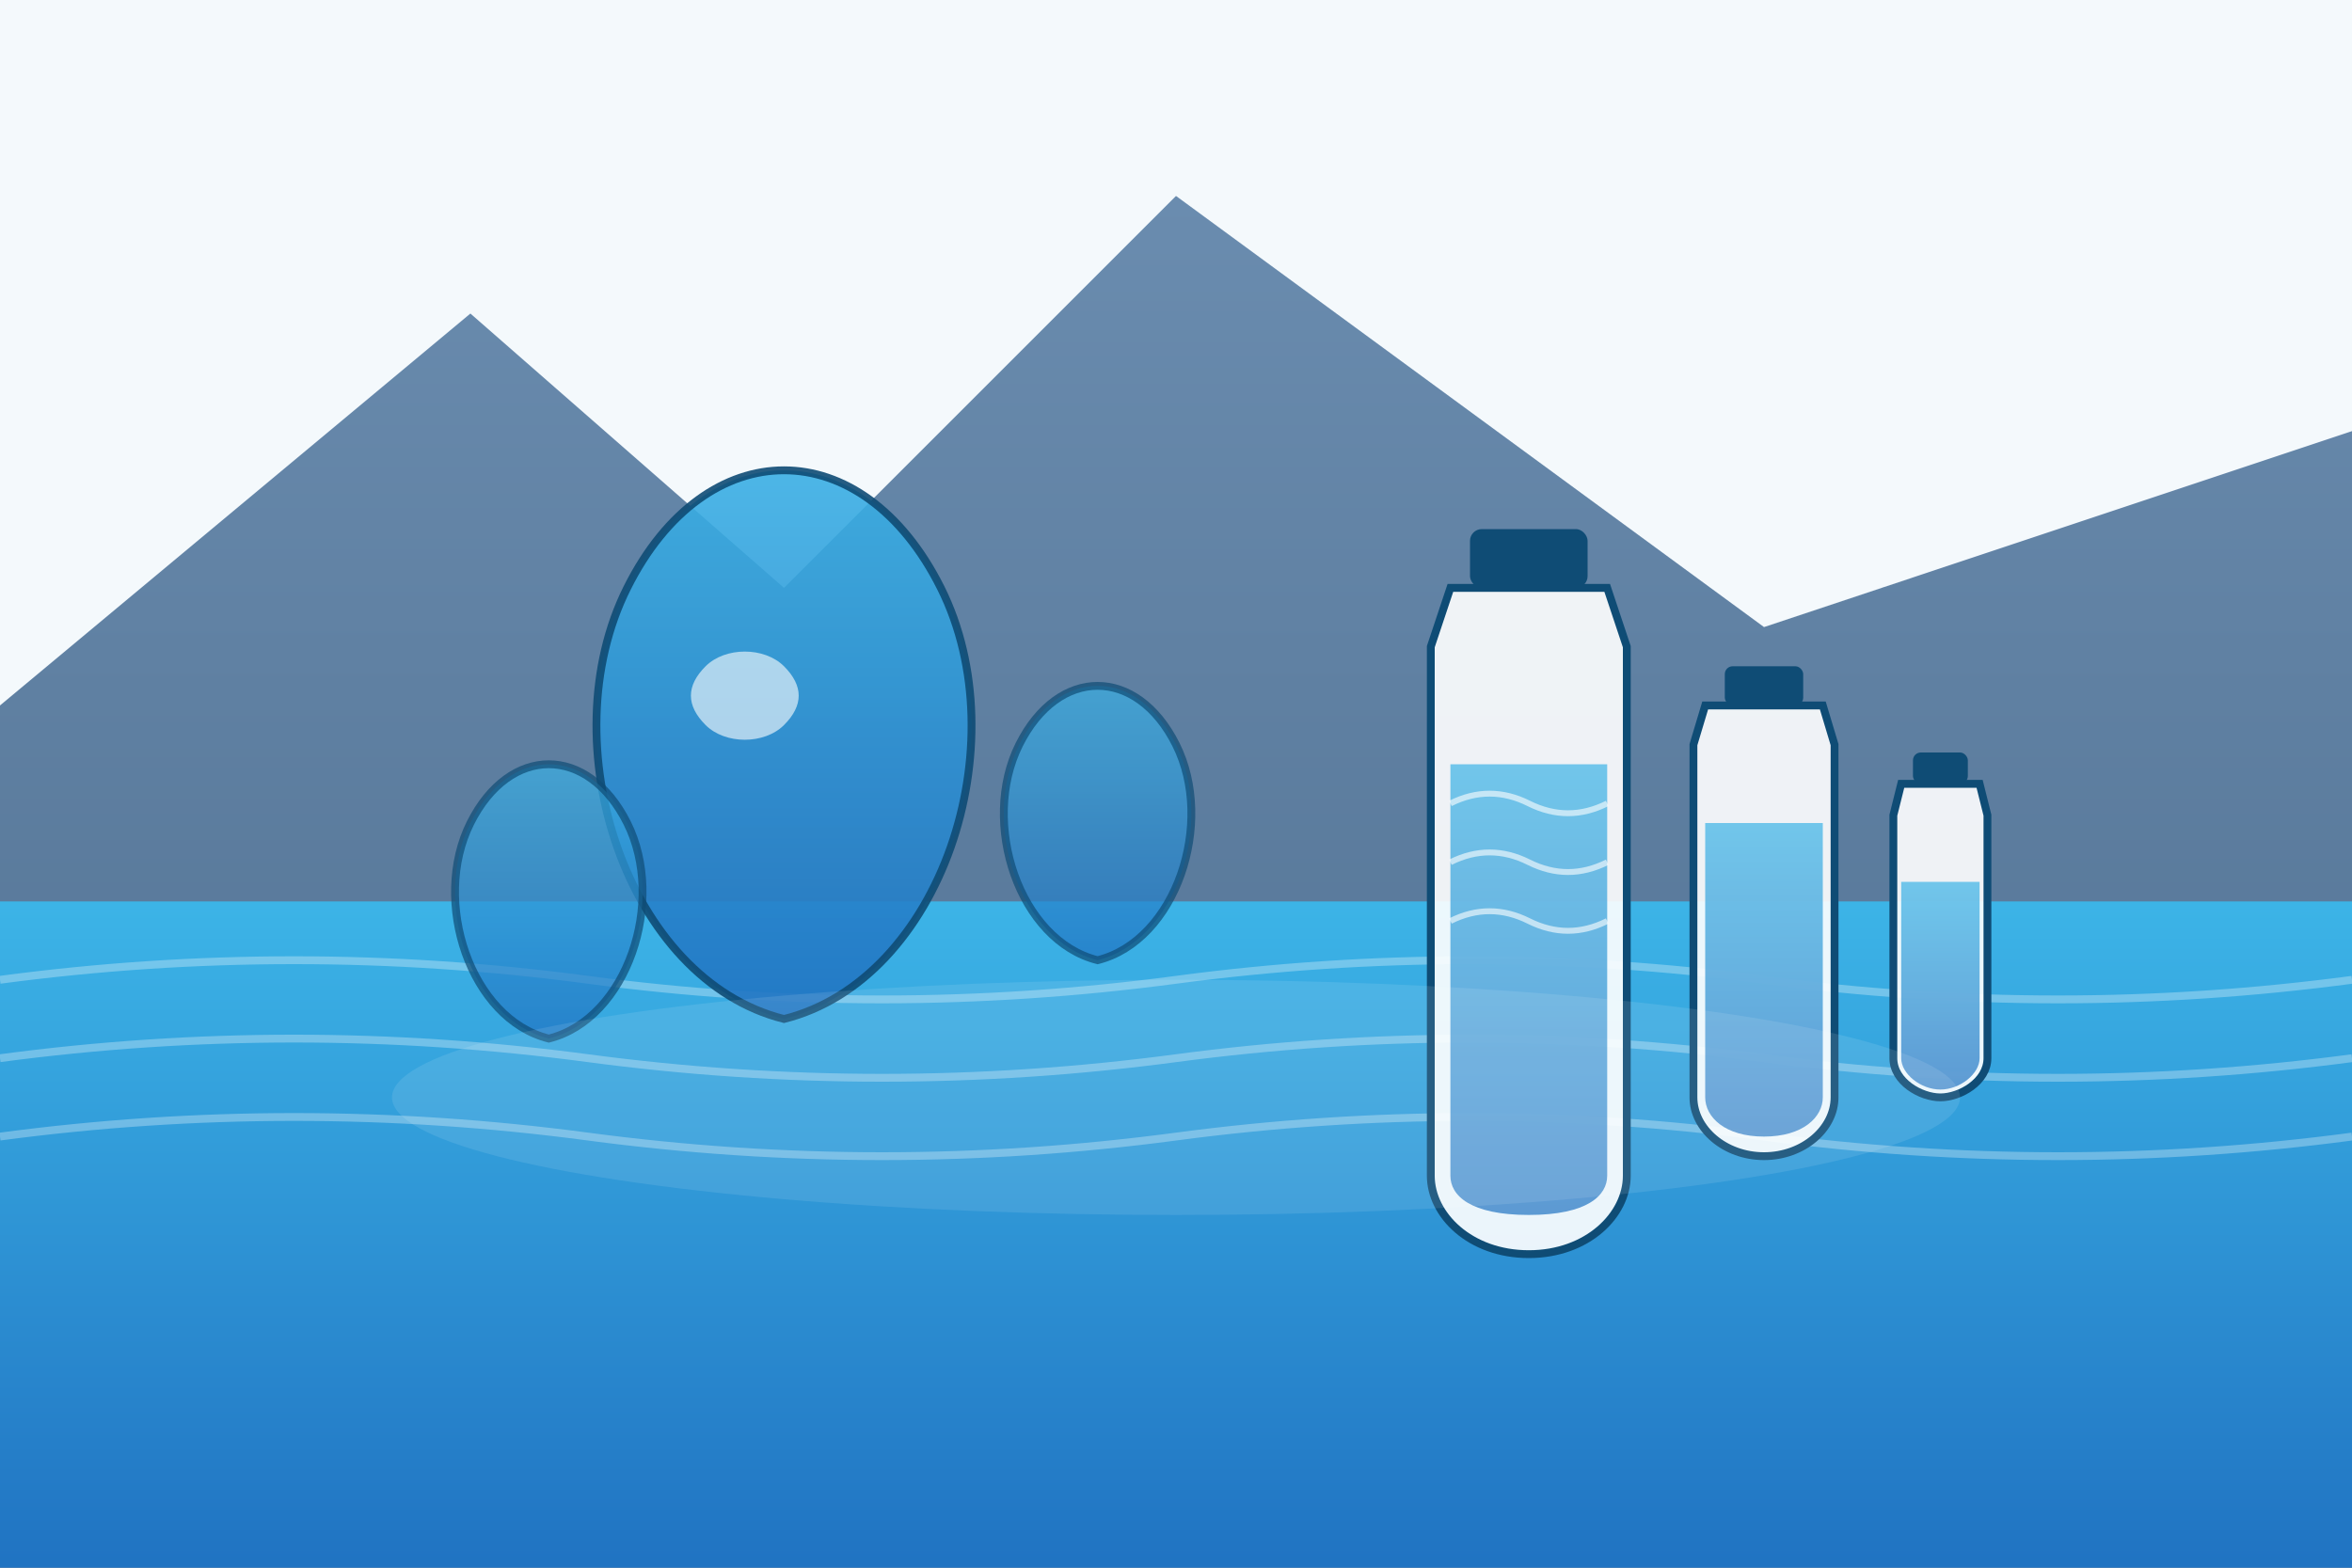 <svg xmlns="http://www.w3.org/2000/svg" width="600" height="400" viewBox="0 0 600 400">
  <defs>
    <linearGradient id="water-gradient" x1="0%" y1="0%" x2="0%" y2="100%">
      <stop offset="0%" stop-color="#3cb4e7"/>
      <stop offset="100%" stop-color="#2073c2"/>
    </linearGradient>
    <linearGradient id="mountain-gradient" x1="0%" y1="0%" x2="0%" y2="100%">
      <stop offset="0%" stop-color="#6a8caf"/>
      <stop offset="100%" stop-color="#4c6b8b"/>
    </linearGradient>
  </defs>
  
  <!-- Background -->
  <rect x="0" y="0" width="600" height="400" fill="#f4f9fc"/>
  
  <!-- Mountains -->
  <path d="M0 180 L120 80 L200 150 L300 50 L450 160 L600 110 L600 400 L0 400 Z" fill="url(#mountain-gradient)"/>
  
  <!-- Lake -->
  <path d="M0 230 L600 230 L600 400 L0 400 Z" fill="url(#water-gradient)"/>
  
  <!-- Water Waves -->
  <path d="M0 250 Q75 240, 150 250 T300 250 T450 250 T600 250" fill="none" stroke="#ffffff" stroke-width="2" opacity="0.3"/>
  <path d="M0 270 Q75 260, 150 270 T300 270 T450 270 T600 270" fill="none" stroke="#ffffff" stroke-width="2" opacity="0.3"/>
  <path d="M0 290 Q75 280, 150 290 T300 290 T450 290 T600 290" fill="none" stroke="#ffffff" stroke-width="2" opacity="0.3"/>
  
  <!-- Water Bottles -->
  <g transform="translate(350, 150)">
    <!-- Large Bottle -->
    <path d="M20 0 L60 0 L65 15 L65 150 C65 160 55 170 40 170 L40 170 C25 170 15 160 15 150 L15 15 Z" fill="#ffffff" fill-opacity="0.9" stroke="#0f4c75" stroke-width="2"/>
    <rect x="25" y="-15" width="30" height="15" rx="3" fill="#0f4c75"/>
    
    <!-- Water Fill in Large Bottle -->
    <path d="M20 45 L60 45 L60 150 C60 155 55 160 40 160 L40 160 C25 160 20 155 20 150 Z" fill="url(#water-gradient)" opacity="0.7"/>
    
    <!-- Water Waves in Large Bottle -->
    <path d="M20 55 Q30 50, 40 55 T60 55" fill="none" stroke="#ffffff" stroke-width="1.5" opacity="0.6"/>
    <path d="M20 70 Q30 65, 40 70 T60 70" fill="none" stroke="#ffffff" stroke-width="1.5" opacity="0.6"/>
    <path d="M20 85 Q30 80, 40 85 T60 85" fill="none" stroke="#ffffff" stroke-width="1.5" opacity="0.6"/>
    
    <!-- Medium Bottle -->
    <path d="M85 30 L115 30 L118 40 L118 130 C118 138 110 145 100 145 L100 145 C90 145 82 138 82 130 L82 40 Z" fill="#ffffff" fill-opacity="0.9" stroke="#0f4c75" stroke-width="2"/>
    <rect x="90" y="20" width="20" height="10" rx="2" fill="#0f4c75"/>
    
    <!-- Water Fill in Medium Bottle -->
    <path d="M85 60 L115 60 L115 130 C115 135 110 140 100 140 L100 140 C90 140 85 135 85 130 Z" fill="url(#water-gradient)" opacity="0.7"/>
    
    <!-- Small Bottle -->
    <path d="M135 50 L155 50 L157 58 L157 120 C157 126 150 130 145 130 L145 130 C140 130 133 126 133 120 L133 58 Z" fill="#ffffff" fill-opacity="0.9" stroke="#0f4c75" stroke-width="2"/>
    <rect x="138" y="42" width="14" height="8" rx="2" fill="#0f4c75"/>
    
    <!-- Water Fill in Small Bottle -->
    <path d="M135 75 L155 75 L155 120 C155 124 150 128 145 128 L145 128 C140 128 135 124 135 120 Z" fill="url(#water-gradient)" opacity="0.7"/>
  </g>
  
  <!-- Water Droplet Cluster -->
  <g transform="translate(120, 150)">
    <!-- Main Drop -->
    <path d="M40 0 C60 -40, 100 -40, 120 0 C140 40, 120 100, 80 110 C40 100, 20 40, 40 0 Z" fill="url(#water-gradient)" stroke="#0f4c75" stroke-width="2" opacity="0.9"/>
    
    <!-- Highlight in Drop -->
    <path d="M60 20 C65 15, 75 15, 80 20 C85 25, 85 30, 80 35 C75 40, 65 40, 60 35 C55 30, 55 25, 60 20 Z" fill="#ffffff" opacity="0.6"/>
    
    <!-- Small Drop 1 -->
    <path d="M140 40 C150 20, 170 20, 180 40 C190 60, 180 90, 160 95 C140 90, 130 60, 140 40 Z" fill="url(#water-gradient)" stroke="#0f4c75" stroke-width="2" opacity="0.7"/>
    
    <!-- Small Drop 2 -->
    <path d="M0 60 C10 40, 30 40, 40 60 C50 80, 40 110, 20 115 C0 110, -10 80, 0 60 Z" fill="url(#water-gradient)" stroke="#0f4c75" stroke-width="2" opacity="0.7"/>
  </g>
  
  <!-- Reflection on Lake Surface -->
  <ellipse cx="300" cy="280" rx="200" ry="30" fill="#ffffff" opacity="0.1"/>
</svg>
